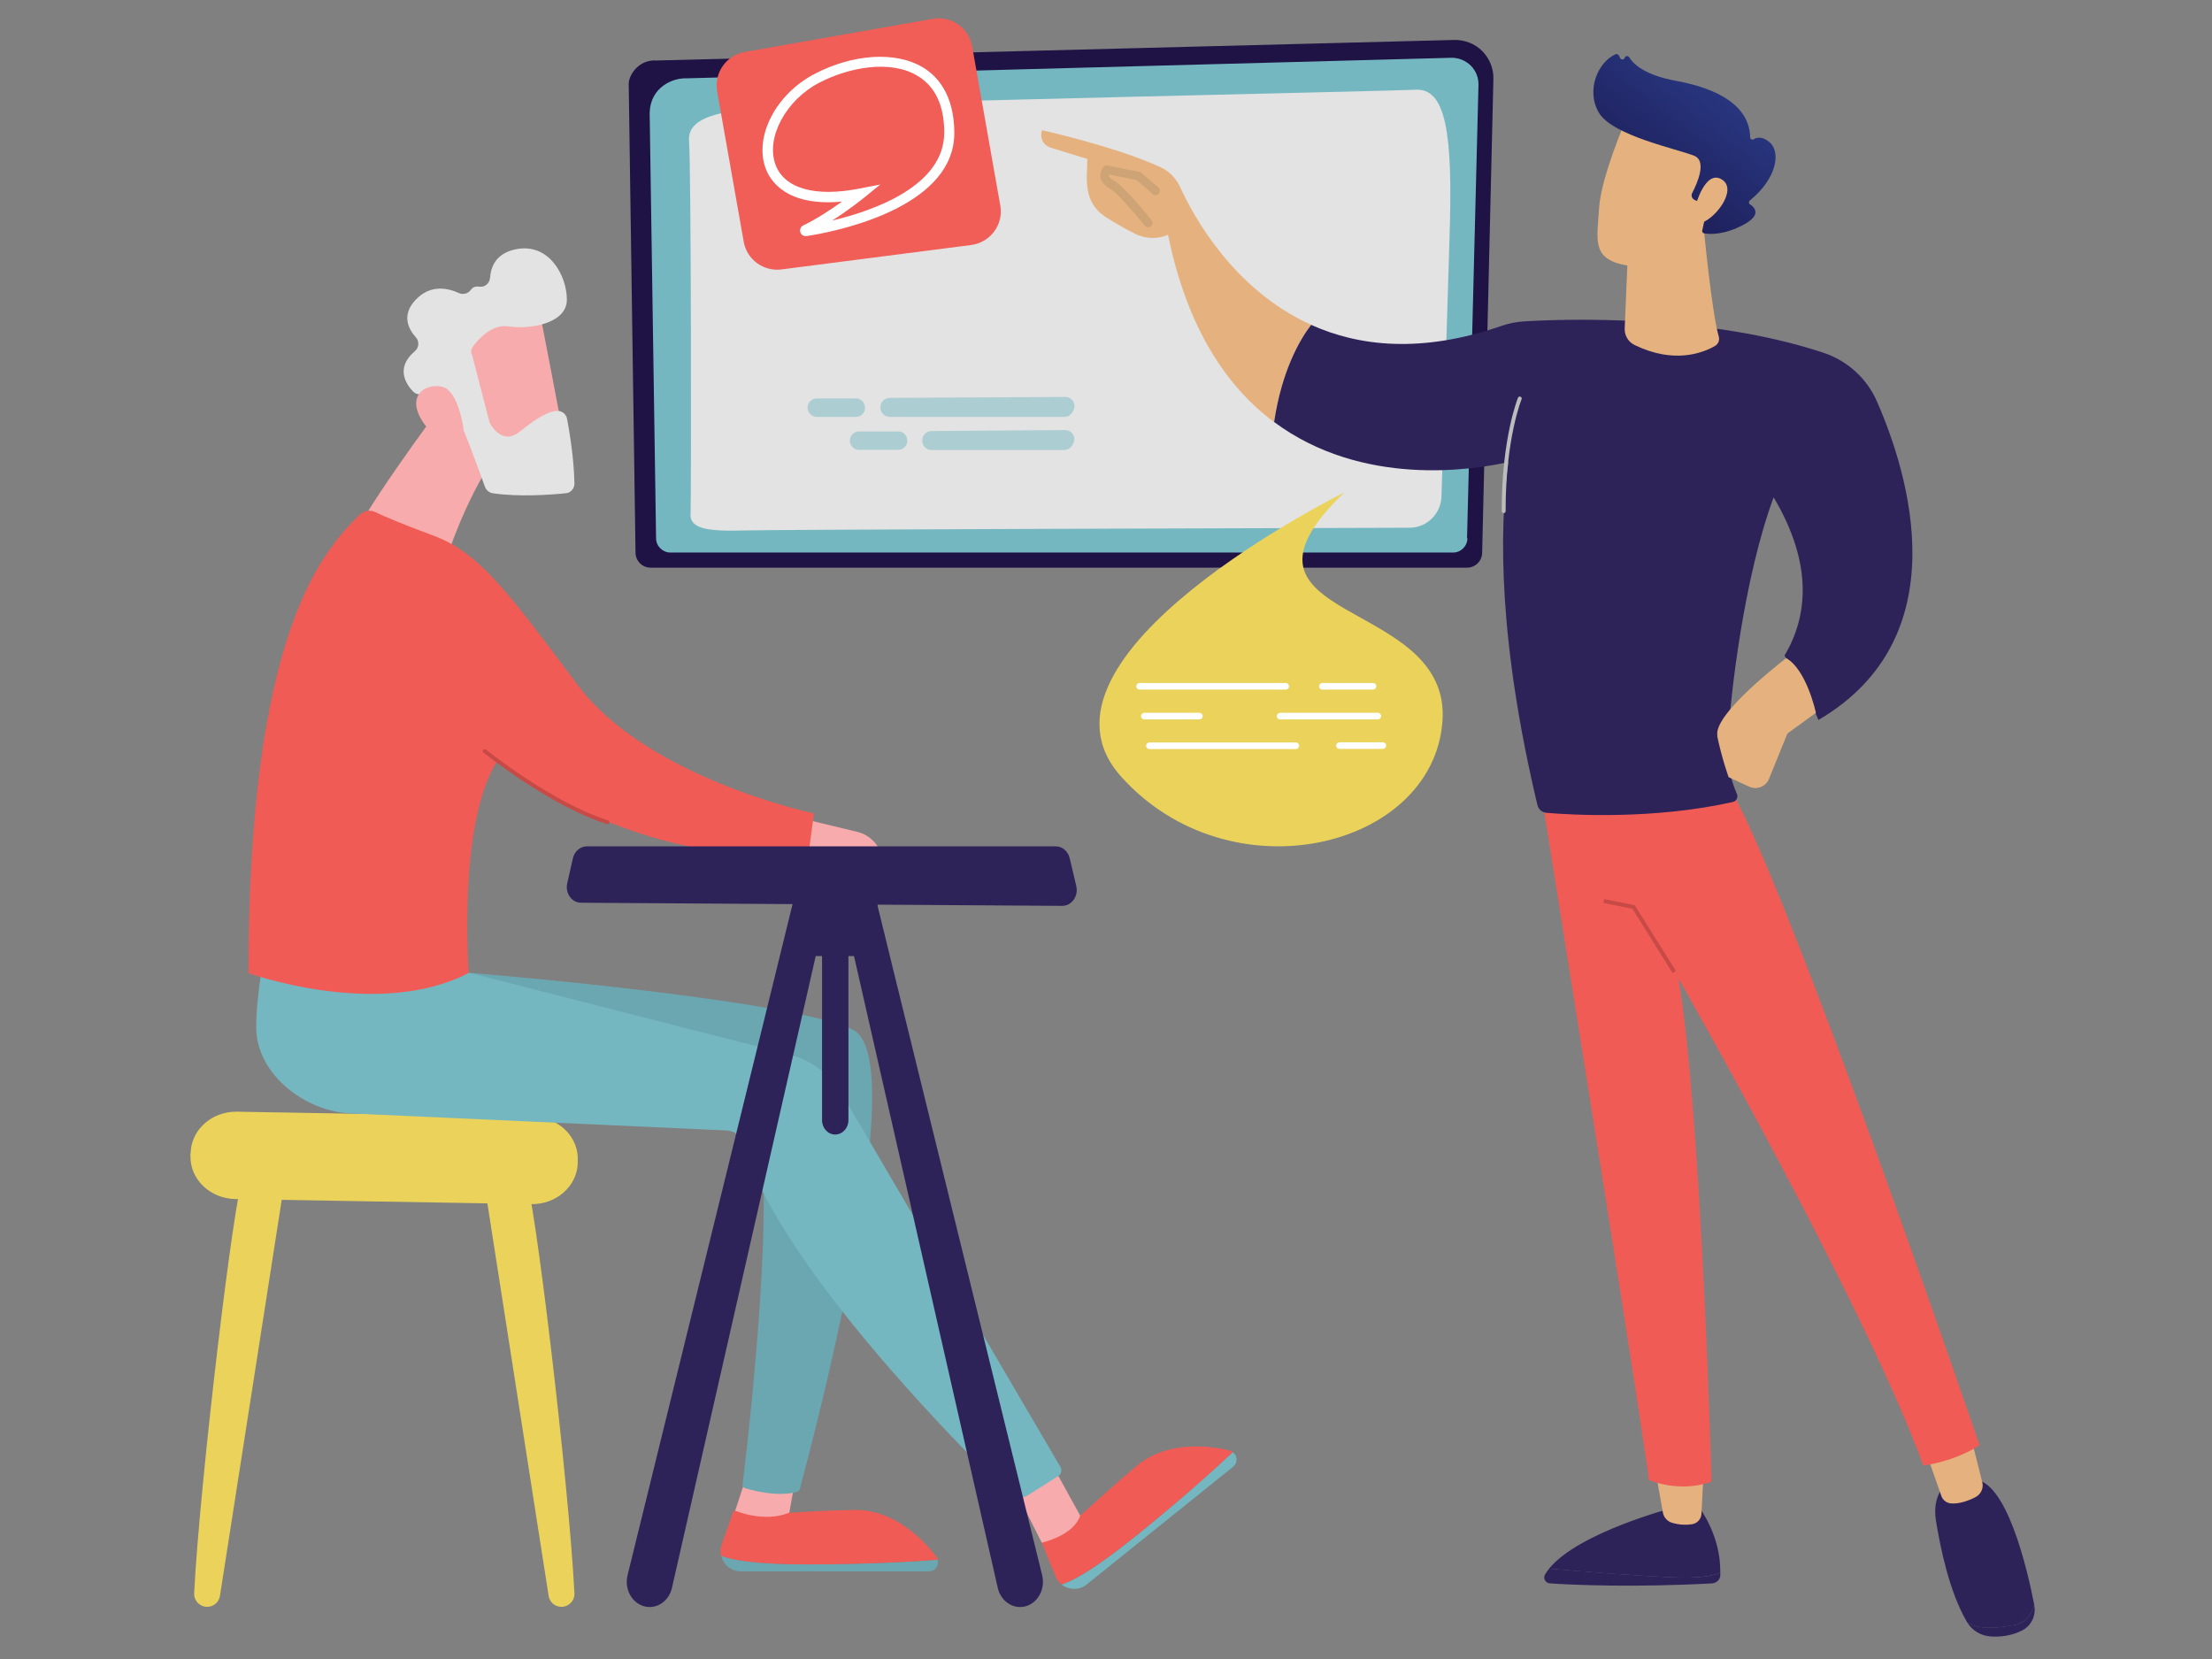 <?xml version="1.0" encoding="UTF-8"?>
<svg xmlns="http://www.w3.org/2000/svg" xmlns:xlink="http://www.w3.org/1999/xlink" width="800" zoomAndPan="magnify" viewBox="0 0 600 450" height="600" preserveAspectRatio="xMidYMid meet" version="1.0">
  <rect x="0" y="0" width="600" height="450" fill="#808080" stroke="none"/>
  <defs>
    <filter x="0%" y="0%" width="100%" height="100%" id="c9fd6ca2e3">
      <feColorMatrix values="0 0 0 0 1 0 0 0 0 1 0 0 0 0 1 0 0 0 1 0" color-interpolation-filters="sRGB"></feColorMatrix>
    </filter>
    <mask id="89876504ee">
      <g filter="url(#c9fd6ca2e3)">
        <rect x="-60" width="720" fill="#000000" y="-45" height="540" fill-opacity="0.5"></rect>
      </g>
    </mask>
    <clipPath id="517bc81f34">
      <path d="M 20 0.039 L 74 0.039 L 74 6.52 L 20 6.52 Z M 20 0.039 " clip-rule="nonzero"></path>
    </clipPath>
    <clipPath id="0387a9e4dd">
      <path d="M 1 1 L 17 1 L 17 6.52 L 1 6.52 Z M 1 1 " clip-rule="nonzero"></path>
    </clipPath>
    <clipPath id="8cd56a133e">
      <rect x="0" width="75" y="0" height="7"></rect>
    </clipPath>
    <mask id="292a610391">
      <g filter="url(#c9fd6ca2e3)">
        <rect x="-60" width="720" fill="#000000" y="-45" height="540" fill-opacity="0.5"></rect>
      </g>
    </mask>
    <clipPath id="032066cb36">
      <path d="M 20 0.641 L 61.602 0.641 L 61.602 6.641 L 20 6.641 Z M 20 0.641 " clip-rule="nonzero"></path>
    </clipPath>
    <clipPath id="9b6cf39fd3">
      <path d="M 0.16 1 L 17 1 L 17 6.641 L 0.16 6.641 Z M 0.16 1 " clip-rule="nonzero"></path>
    </clipPath>
    <clipPath id="53fe832732">
      <rect x="0" width="62" y="0" height="7"></rect>
    </clipPath>
    <clipPath id="63a4362c93">
      <path d="M 432 14 L 482 14 L 482 64 L 432 64 Z M 432 14 " clip-rule="nonzero"></path>
    </clipPath>
    <clipPath id="f6cde923a9">
      <path d="M 460.156 54.469 L 459.629 54.203 C 458.945 53.891 458.629 53.047 459 52.363 C 460.367 49.738 463.047 43.691 459.578 42.273 C 455.16 40.434 437.539 36.859 433.75 30.656 C 430.121 24.66 433.328 16.934 438.168 14.727 C 438.484 14.57 438.852 14.727 439.062 14.988 L 439.484 15.777 C 439.746 16.305 440.535 16.25 440.695 15.672 C 440.852 15.148 441.586 15.043 441.902 15.516 C 443.059 17.406 446.215 20.402 454.633 21.93 C 466.625 24.137 474.516 28.973 474.727 37.227 C 474.727 37.75 475.305 38.066 475.727 37.75 C 476.621 37.227 478.039 36.961 479.934 38.539 C 483.195 41.273 481.879 48.477 474.672 54.363 C 474.305 54.625 474.305 55.203 474.672 55.414 C 475.988 56.254 477.934 58.305 472.883 60.984 C 467.676 63.773 463.785 63.562 462.258 63.301 C 461.891 63.246 461.629 62.879 461.734 62.512 L 463.312 55.258 C 463.418 54.836 463.102 54.469 462.68 54.469 Z M 460.156 54.469 " clip-rule="nonzero"></path>
    </clipPath>
    <linearGradient x1="-1879.083" gradientTransform="matrix(-0.526, 0, 0, 0.526, -511.209, 789.946)" y1="-1483.872" x2="-1795.747" gradientUnits="userSpaceOnUse" y2="-1376.624" id="c3928b4978">
      <stop stop-opacity="1" stop-color="rgb(16.08%, 21.959%, 50.98%)" offset="0"></stop>
      <stop stop-opacity="1" stop-color="rgb(16.08%, 21.959%, 50.98%)" offset="0.125"></stop>
      <stop stop-opacity="1" stop-color="rgb(16.08%, 21.959%, 50.98%)" offset="0.188"></stop>
      <stop stop-opacity="1" stop-color="rgb(16.072%, 21.942%, 50.952%)" offset="0.219"></stop>
      <stop stop-opacity="1" stop-color="rgb(16.031%, 21.854%, 50.81%)" offset="0.227"></stop>
      <stop stop-opacity="1" stop-color="rgb(15.965%, 21.709%, 50.578%)" offset="0.234"></stop>
      <stop stop-opacity="1" stop-color="rgb(15.901%, 21.564%, 50.346%)" offset="0.242"></stop>
      <stop stop-opacity="1" stop-color="rgb(15.836%, 21.417%, 50.114%)" offset="0.25"></stop>
      <stop stop-opacity="1" stop-color="rgb(15.77%, 21.272%, 49.883%)" offset="0.258"></stop>
      <stop stop-opacity="1" stop-color="rgb(15.704%, 21.127%, 49.651%)" offset="0.266"></stop>
      <stop stop-opacity="1" stop-color="rgb(15.64%, 20.982%, 49.419%)" offset="0.273"></stop>
      <stop stop-opacity="1" stop-color="rgb(15.575%, 20.837%, 49.185%)" offset="0.281"></stop>
      <stop stop-opacity="1" stop-color="rgb(15.509%, 20.692%, 48.953%)" offset="0.289"></stop>
      <stop stop-opacity="1" stop-color="rgb(15.443%, 20.547%, 48.721%)" offset="0.297"></stop>
      <stop stop-opacity="1" stop-color="rgb(15.378%, 20.403%, 48.489%)" offset="0.305"></stop>
      <stop stop-opacity="1" stop-color="rgb(15.314%, 20.258%, 48.257%)" offset="0.312"></stop>
      <stop stop-opacity="1" stop-color="rgb(15.248%, 20.113%, 48.026%)" offset="0.32"></stop>
      <stop stop-opacity="1" stop-color="rgb(15.182%, 19.968%, 47.794%)" offset="0.328"></stop>
      <stop stop-opacity="1" stop-color="rgb(15.117%, 19.821%, 47.562%)" offset="0.336"></stop>
      <stop stop-opacity="1" stop-color="rgb(15.051%, 19.676%, 47.328%)" offset="0.344"></stop>
      <stop stop-opacity="1" stop-color="rgb(14.987%, 19.531%, 47.096%)" offset="0.352"></stop>
      <stop stop-opacity="1" stop-color="rgb(14.922%, 19.386%, 46.864%)" offset="0.359"></stop>
      <stop stop-opacity="1" stop-color="rgb(14.856%, 19.241%, 46.632%)" offset="0.367"></stop>
      <stop stop-opacity="1" stop-color="rgb(14.79%, 19.096%, 46.4%)" offset="0.375"></stop>
      <stop stop-opacity="1" stop-color="rgb(14.725%, 18.951%, 46.169%)" offset="0.383"></stop>
      <stop stop-opacity="1" stop-color="rgb(14.661%, 18.806%, 45.937%)" offset="0.391"></stop>
      <stop stop-opacity="1" stop-color="rgb(14.595%, 18.661%, 45.705%)" offset="0.398"></stop>
      <stop stop-opacity="1" stop-color="rgb(14.529%, 18.517%, 45.471%)" offset="0.406"></stop>
      <stop stop-opacity="1" stop-color="rgb(14.464%, 18.372%, 45.239%)" offset="0.414"></stop>
      <stop stop-opacity="1" stop-color="rgb(14.4%, 18.225%, 45.007%)" offset="0.422"></stop>
      <stop stop-opacity="1" stop-color="rgb(14.334%, 18.08%, 44.775%)" offset="0.43"></stop>
      <stop stop-opacity="1" stop-color="rgb(14.268%, 17.935%, 44.543%)" offset="0.438"></stop>
      <stop stop-opacity="1" stop-color="rgb(14.203%, 17.79%, 44.312%)" offset="0.445"></stop>
      <stop stop-opacity="1" stop-color="rgb(14.137%, 17.645%, 44.08%)" offset="0.453"></stop>
      <stop stop-opacity="1" stop-color="rgb(14.073%, 17.5%, 43.848%)" offset="0.456"></stop>
      <stop stop-opacity="1" stop-color="rgb(14.041%, 17.429%, 43.732%)" offset="0.461"></stop>
      <stop stop-opacity="1" stop-color="rgb(14.008%, 17.355%, 43.614%)" offset="0.469"></stop>
      <stop stop-opacity="1" stop-color="rgb(13.942%, 17.21%, 43.382%)" offset="0.477"></stop>
      <stop stop-opacity="1" stop-color="rgb(13.876%, 17.065%, 43.15%)" offset="0.484"></stop>
      <stop stop-opacity="1" stop-color="rgb(13.811%, 16.92%, 42.918%)" offset="0.492"></stop>
      <stop stop-opacity="1" stop-color="rgb(13.747%, 16.774%, 42.686%)" offset="0.5"></stop>
      <stop stop-opacity="1" stop-color="rgb(13.681%, 16.629%, 42.455%)" offset="0.508"></stop>
      <stop stop-opacity="1" stop-color="rgb(13.615%, 16.484%, 42.223%)" offset="0.516"></stop>
      <stop stop-opacity="1" stop-color="rgb(13.55%, 16.339%, 41.991%)" offset="0.523"></stop>
      <stop stop-opacity="1" stop-color="rgb(13.484%, 16.194%, 41.757%)" offset="0.531"></stop>
      <stop stop-opacity="1" stop-color="rgb(13.42%, 16.049%, 41.525%)" offset="0.539"></stop>
      <stop stop-opacity="1" stop-color="rgb(13.354%, 15.904%, 41.293%)" offset="0.544"></stop>
      <stop stop-opacity="1" stop-color="rgb(13.322%, 15.833%, 41.177%)" offset="0.547"></stop>
      <stop stop-opacity="1" stop-color="rgb(13.289%, 15.759%, 41.061%)" offset="0.555"></stop>
      <stop stop-opacity="1" stop-color="rgb(13.223%, 15.614%, 40.829%)" offset="0.562"></stop>
      <stop stop-opacity="1" stop-color="rgb(13.159%, 15.469%, 40.598%)" offset="0.57"></stop>
      <stop stop-opacity="1" stop-color="rgb(13.094%, 15.324%, 40.366%)" offset="0.578"></stop>
      <stop stop-opacity="1" stop-color="rgb(13.028%, 15.178%, 40.134%)" offset="0.586"></stop>
      <stop stop-opacity="1" stop-color="rgb(12.962%, 15.033%, 39.9%)" offset="0.594"></stop>
      <stop stop-opacity="1" stop-color="rgb(12.897%, 14.888%, 39.668%)" offset="0.602"></stop>
      <stop stop-opacity="1" stop-color="rgb(12.833%, 14.743%, 39.436%)" offset="0.609"></stop>
      <stop stop-opacity="1" stop-color="rgb(12.767%, 14.598%, 39.204%)" offset="0.617"></stop>
      <stop stop-opacity="1" stop-color="rgb(12.701%, 14.453%, 38.972%)" offset="0.625"></stop>
      <stop stop-opacity="1" stop-color="rgb(12.636%, 14.308%, 38.741%)" offset="0.633"></stop>
      <stop stop-opacity="1" stop-color="rgb(12.57%, 14.163%, 38.509%)" offset="0.641"></stop>
      <stop stop-opacity="1" stop-color="rgb(12.506%, 14.018%, 38.277%)" offset="0.648"></stop>
      <stop stop-opacity="1" stop-color="rgb(12.44%, 13.873%, 38.043%)" offset="0.656"></stop>
      <stop stop-opacity="1" stop-color="rgb(12.375%, 13.727%, 37.811%)" offset="0.664"></stop>
      <stop stop-opacity="1" stop-color="rgb(12.309%, 13.582%, 37.579%)" offset="0.672"></stop>
      <stop stop-opacity="1" stop-color="rgb(12.244%, 13.437%, 37.347%)" offset="0.68"></stop>
      <stop stop-opacity="1" stop-color="rgb(12.18%, 13.292%, 37.115%)" offset="0.688"></stop>
      <stop stop-opacity="1" stop-color="rgb(12.114%, 13.147%, 36.884%)" offset="0.695"></stop>
      <stop stop-opacity="1" stop-color="rgb(12.048%, 13.002%, 36.652%)" offset="0.703"></stop>
      <stop stop-opacity="1" stop-color="rgb(11.983%, 12.857%, 36.418%)" offset="0.711"></stop>
      <stop stop-opacity="1" stop-color="rgb(11.919%, 12.712%, 36.186%)" offset="0.719"></stop>
      <stop stop-opacity="1" stop-color="rgb(11.853%, 12.567%, 35.954%)" offset="0.727"></stop>
      <stop stop-opacity="1" stop-color="rgb(11.787%, 12.422%, 35.722%)" offset="0.734"></stop>
      <stop stop-opacity="1" stop-color="rgb(11.722%, 12.277%, 35.49%)" offset="0.742"></stop>
      <stop stop-opacity="1" stop-color="rgb(11.656%, 12.131%, 35.258%)" offset="0.75"></stop>
      <stop stop-opacity="1" stop-color="rgb(11.592%, 11.986%, 35.027%)" offset="0.758"></stop>
      <stop stop-opacity="1" stop-color="rgb(11.526%, 11.841%, 34.795%)" offset="0.766"></stop>
      <stop stop-opacity="1" stop-color="rgb(11.461%, 11.696%, 34.561%)" offset="0.773"></stop>
      <stop stop-opacity="1" stop-color="rgb(11.395%, 11.551%, 34.329%)" offset="0.781"></stop>
      <stop stop-opacity="1" stop-color="rgb(11.33%, 11.406%, 34.097%)" offset="0.789"></stop>
      <stop stop-opacity="1" stop-color="rgb(11.266%, 11.261%, 33.865%)" offset="0.797"></stop>
      <stop stop-opacity="1" stop-color="rgb(11.2%, 11.116%, 33.633%)" offset="0.805"></stop>
      <stop stop-opacity="1" stop-color="rgb(11.134%, 10.971%, 33.401%)" offset="0.812"></stop>
      <stop stop-opacity="1" stop-color="rgb(11.069%, 10.826%, 33.17%)" offset="0.82"></stop>
      <stop stop-opacity="1" stop-color="rgb(11.003%, 10.681%, 32.938%)" offset="0.828"></stop>
      <stop stop-opacity="1" stop-color="rgb(10.939%, 10.535%, 32.704%)" offset="0.836"></stop>
      <stop stop-opacity="1" stop-color="rgb(10.873%, 10.39%, 32.472%)" offset="0.844"></stop>
      <stop stop-opacity="1" stop-color="rgb(10.808%, 10.245%, 32.24%)" offset="0.852"></stop>
      <stop stop-opacity="1" stop-color="rgb(10.742%, 10.1%, 32.008%)" offset="0.859"></stop>
      <stop stop-opacity="1" stop-color="rgb(10.678%, 9.955%, 31.776%)" offset="0.867"></stop>
      <stop stop-opacity="1" stop-color="rgb(10.612%, 9.81%, 31.544%)" offset="0.875"></stop>
      <stop stop-opacity="1" stop-color="rgb(10.547%, 9.665%, 31.313%)" offset="0.883"></stop>
      <stop stop-opacity="1" stop-color="rgb(10.481%, 9.52%, 31.081%)" offset="0.891"></stop>
      <stop stop-opacity="1" stop-color="rgb(10.416%, 9.375%, 30.847%)" offset="0.898"></stop>
      <stop stop-opacity="1" stop-color="rgb(10.352%, 9.23%, 30.615%)" offset="0.906"></stop>
      <stop stop-opacity="1" stop-color="rgb(10.286%, 9.084%, 30.383%)" offset="0.914"></stop>
      <stop stop-opacity="1" stop-color="rgb(10.22%, 8.939%, 30.151%)" offset="0.922"></stop>
      <stop stop-opacity="1" stop-color="rgb(10.155%, 8.794%, 29.919%)" offset="0.93"></stop>
      <stop stop-opacity="1" stop-color="rgb(10.089%, 8.649%, 29.688%)" offset="0.938"></stop>
      <stop stop-opacity="1" stop-color="rgb(10.025%, 8.504%, 29.456%)" offset="0.945"></stop>
      <stop stop-opacity="1" stop-color="rgb(9.959%, 8.359%, 29.224%)" offset="0.953"></stop>
      <stop stop-opacity="1" stop-color="rgb(9.894%, 8.214%, 28.99%)" offset="0.961"></stop>
      <stop stop-opacity="1" stop-color="rgb(9.828%, 8.069%, 28.758%)" offset="0.969"></stop>
      <stop stop-opacity="1" stop-color="rgb(9.763%, 7.924%, 28.526%)" offset="0.977"></stop>
      <stop stop-opacity="1" stop-color="rgb(9.698%, 7.779%, 28.294%)" offset="0.984"></stop>
      <stop stop-opacity="1" stop-color="rgb(9.633%, 7.634%, 28.062%)" offset="0.992"></stop>
      <stop stop-opacity="1" stop-color="rgb(9.567%, 7.487%, 27.831%)" offset="1"></stop>
    </linearGradient>
  </defs>
  <path fill="#2e2359" d="M 420.18 425.492 C 428.387 426.176 442.586 427.332 453.789 427.859 C 460.523 428.172 464.418 427.488 466.625 426.598 C 466.625 426.859 466.625 427.07 466.625 427.281 C 466.625 428.438 465.625 429.383 464.418 429.488 C 443.27 430.645 426.438 429.91 420.441 429.488 C 419.18 429.434 418.445 428.07 419.129 427.016 C 419.441 426.492 419.812 425.965 420.23 425.441 Z M 420.18 425.492 " fill-opacity="1" fill-rule="nonzero"></path>
  <path fill="#2e2359" d="M 453.789 427.859 C 442.586 427.387 428.387 426.23 420.18 425.492 C 428.227 415.609 453.789 408.984 453.789 408.984 L 460.996 408.984 C 465.941 416.137 466.68 422.918 466.625 426.598 C 464.418 427.488 460.523 428.172 453.789 427.859 Z M 453.789 427.859 " fill-opacity="1" fill-rule="nonzero"></path>
  <path fill="#e5b27f" d="M 462.207 397.211 L 461.523 410.562 C 461.469 412.035 460.367 413.246 458.895 413.453 C 457.473 413.664 455.527 413.664 453.477 413.035 C 452.215 412.613 451.266 411.562 451.055 410.246 L 448.742 397.262 L 462.207 397.262 Z M 462.207 397.211 " fill-opacity="1" fill-rule="nonzero"></path>
  <path fill="#2e2359" d="M 545.945 440.895 C 549.523 440.266 551.102 437.848 551.785 435.324 C 551.785 435.324 551.785 435.324 551.785 435.375 C 552.312 438.055 551.102 440.844 548.68 442.156 C 545.734 443.734 542.578 444.051 540.055 443.891 C 537.371 443.734 534.953 442.312 533.586 440.055 C 536.27 441.734 540.004 441.945 545.945 440.844 Z M 545.945 440.895 " fill-opacity="1" fill-rule="nonzero"></path>
  <path fill="#2e2359" d="M 529.219 401.312 L 535.164 401.312 C 544.211 401.047 549.945 425.754 551.785 435.324 C 551.102 437.848 549.523 440.266 545.945 440.895 C 540.055 441.945 536.27 441.789 533.586 440.055 C 528.691 431.75 526.273 419.551 525.117 412.457 C 523.801 404.359 529.219 401.363 529.219 401.363 Z M 529.219 401.312 " fill-opacity="1" fill-rule="nonzero"></path>
  <path fill="#e5b27f" d="M 534.375 388.906 L 537.688 402.047 C 538.109 403.676 537.32 405.305 535.848 406.094 C 534.008 407.043 531.375 408.039 529.008 407.777 C 527.906 407.621 526.957 406.832 526.59 405.781 L 521.75 391.953 L 534.426 388.906 Z M 534.375 388.906 " fill-opacity="1" fill-rule="nonzero"></path>
  <path fill="#f15b55" d="M 418.18 215.957 C 418.18 215.957 447.688 400.418 447.215 401.418 C 447.215 401.418 455.367 405.098 464.258 401.891 C 464.258 401.891 461.574 303.273 455.316 265.477 C 455.316 265.477 505.707 353.633 521.699 397.527 C 521.699 397.527 530.062 396.527 536.953 392.008 C 536.953 392.008 482.668 233.355 468.203 212.223 L 418.129 215.957 Z M 418.18 215.957 " fill-opacity="1" fill-rule="nonzero"></path>
  <path fill="#c74a46" d="M 453.688 263.953 L 442.797 246.5 L 434.906 244.922 L 435.117 243.871 L 443.43 245.551 L 454.578 263.371 Z M 453.688 263.953 " fill-opacity="1" fill-rule="nonzero"></path>
  <path fill="#ebd35b" d="M 66.023 319.043 C 63.656 322.566 54.137 402.625 52.664 432.168 C 52.559 434.168 54.188 435.848 56.188 435.848 C 57.922 435.848 59.395 434.586 59.66 432.906 L 77.016 321.617 L 66.023 319.094 Z M 66.023 319.043 " fill-opacity="1" fill-rule="nonzero"></path>
  <path fill="#ebd35b" d="M 142.453 319.043 C 144.82 322.566 154.34 402.625 155.812 432.168 C 155.918 434.168 154.285 435.848 152.289 435.848 C 150.551 435.848 149.078 434.586 148.816 432.906 L 131.457 321.617 L 142.453 319.094 Z M 142.453 319.043 " fill-opacity="1" fill-rule="nonzero"></path>
  <path fill="#ebd35b" d="M 51.664 312.785 L 51.664 313.68 C 51.609 319.988 57.027 325.086 63.812 325.246 L 144.133 326.613 C 150.816 326.719 156.391 321.883 156.707 315.73 L 156.707 314.941 C 157.074 308.477 151.605 303.062 144.66 302.957 L 64.289 301.539 C 57.398 301.434 51.77 306.531 51.715 312.891 Z M 51.664 312.785 " fill-opacity="1" fill-rule="nonzero"></path>
  <path fill="#6ba7b1" d="M 219.301 424.336 C 204.887 424.336 198.469 423.129 195.629 421.969 C 196.156 424.336 198.312 426.23 200.941 426.23 L 251.965 426.23 C 253.699 426.23 254.754 424.598 254.332 423.074 C 248.492 423.547 236.184 424.336 219.246 424.336 Z M 219.301 424.336 " fill-opacity="1" fill-rule="nonzero"></path>
  <path fill="#f15b55" d="M 254.383 423.074 C 254.277 422.758 254.176 422.496 253.965 422.18 C 250.07 417.238 242.285 409.406 231.66 409.566 C 216.406 409.773 211.41 411.301 199.84 409.668 C 199.418 409.617 198.945 409.879 198.785 410.301 L 195.684 419.133 C 195.418 420.078 195.367 421.078 195.578 421.969 C 198.418 423.129 204.836 424.336 219.246 424.336 C 233.66 424.336 248.547 423.547 254.332 423.074 Z M 254.383 423.074 " fill-opacity="1" fill-rule="nonzero"></path>
  <path fill="#f8abac" d="M 202.785 399.523 L 199.418 409.773 C 199.418 409.773 207.254 413.141 214.094 410.301 L 215.672 401.625 Z M 202.785 399.523 " fill-opacity="1" fill-rule="nonzero"></path>
  <path fill="#6ba7b1" d="M 126.828 264.266 C 127.039 264.004 127.355 263.898 127.672 263.898 C 134.773 264.477 214.355 271.258 231.242 279.25 C 248.281 287.293 219.141 395.738 216.934 403.941 C 216.828 404.254 216.617 404.52 216.301 404.625 C 214.828 405.098 210.254 406.043 202.102 403.676 C 201.625 403.52 201.312 403.098 201.418 402.625 C 202.52 393.848 211.672 317.625 204.363 299.066 C 204.258 298.75 203.941 298.539 203.625 298.488 L 112.418 283.559 C 111.629 283.453 111.312 282.508 111.84 281.93 L 126.988 264.32 Z M 126.828 264.266 " fill-opacity="1" fill-rule="nonzero"></path>
  <path fill="#75b7c1" d="M 307.879 416.82 C 296.621 425.859 290.891 428.91 287.941 429.805 C 289.836 431.273 292.676 431.434 294.727 429.805 L 334.492 397.844 C 335.809 396.789 335.652 394.793 334.391 393.898 C 330.129 397.895 321.027 406.254 307.824 416.871 Z M 307.879 416.82 " fill-opacity="1" fill-rule="nonzero"></path>
  <path fill="#f15b55" d="M 334.441 393.848 C 334.18 393.688 333.914 393.531 333.547 393.426 C 327.445 392.008 316.453 390.852 308.301 397.633 C 296.305 407.566 293.152 412.246 282.578 418.395 L 286.262 427.488 C 286.629 428.438 287.207 429.172 287.941 429.75 C 290.887 428.855 296.621 425.809 307.879 416.766 C 321.082 406.148 330.234 397.844 334.441 393.793 Z M 334.441 393.848 " fill-opacity="1" fill-rule="nonzero"></path>
  <path fill="#f8abac" d="M 274.004 402.047 C 274.793 402.785 282.578 418.449 282.578 418.449 C 282.578 418.449 291.258 416.555 292.992 411.09 L 285.207 396.949 Z M 274.004 402.047 " fill-opacity="1" fill-rule="nonzero"></path>
  <path fill="#75b7c1" d="M 72.281 255.488 C 72.281 255.488 69.391 269.891 69.496 278.879 C 69.652 291.34 82.594 301.434 95.059 302.012 L 197.156 306.637 C 199.312 306.742 201.152 308.215 201.68 310.316 C 204.098 319.621 215.828 348.059 273.109 404.938 C 274.637 406.465 277.004 406.727 278.844 405.57 L 286.996 400.418 C 287.836 399.891 288.152 398.734 287.629 397.895 L 228.191 296.438 C 225.086 291.285 220.035 287.555 214.199 286.082 L 127.145 263.848 Z M 72.281 255.488 " fill-opacity="1" fill-rule="nonzero"></path>
  <path fill="#f8abac" d="M 122.938 105.773 C 122.938 105.773 102.738 132.426 95.953 145.305 L 122.148 148.512 C 122.148 148.512 128.25 130.48 136.98 120.441 Z M 122.938 105.773 " fill-opacity="1" fill-rule="nonzero"></path>
  <path fill="#f8abac" d="M 146.133 83.59 C 146.395 84.062 153.285 120.652 153.285 120.652 L 132.301 124.121 L 120.621 90.426 C 120.621 90.426 141.348 75.441 146.133 83.59 Z M 146.133 83.59 " fill-opacity="1" fill-rule="nonzero"></path>
  <path fill="#e2e3e2" d="M 127.988 96.051 L 132.719 114.289 C 132.773 114.5 132.879 114.762 132.984 114.973 C 133.719 116.234 136.613 120.441 140.77 117.234 C 144.504 114.289 147.973 111.715 150.973 111.453 C 152.34 111.348 153.551 112.238 153.812 113.605 C 154.445 116.918 155.707 124.438 155.812 131.164 C 155.812 132.531 154.812 133.688 153.445 133.793 C 149.344 134.215 140.77 134.844 133.668 133.793 C 132.719 133.637 131.93 133.004 131.562 132.109 C 129.984 127.695 125.039 114.184 123.094 110.664 C 121.254 107.352 116.152 106.984 113.941 106.984 C 113.207 106.984 112.574 106.719 112.047 106.195 C 110.312 104.406 107.051 99.887 112.523 95.262 C 113.68 94.312 113.785 92.578 112.785 91.477 C 110.785 89.27 108.789 85.43 112.785 81.277 C 116.836 77.02 121.621 78.176 124.461 79.488 C 125.621 80.016 126.988 79.648 127.723 78.598 C 128.145 78.02 128.828 77.598 129.934 77.754 C 131.457 78.02 132.824 76.863 132.93 75.336 C 133.141 72.445 134.457 68.82 139.664 67.664 C 148.867 65.613 153.762 74.758 153.762 81.277 C 153.762 87.797 143.66 89.426 137.875 88.531 C 133.457 87.848 129.828 91.949 128.301 93.945 C 127.828 94.578 127.672 95.418 127.883 96.152 Z M 127.988 96.051 " fill-opacity="1" fill-rule="nonzero"></path>
  <path fill="#f8abac" d="M 125.727 116.395 C 125.727 116.395 124.41 105.828 119.832 104.879 C 115.203 103.934 110.312 107.402 114.469 114.078 C 119.57 122.387 125.777 116.395 125.777 116.395 Z M 125.727 116.395 " fill-opacity="1" fill-rule="nonzero"></path>
  <path fill="#1f1245" d="M 402.031 149.879 C 402.031 152.141 400.191 153.98 397.93 153.98 L 176.484 153.98 C 174.223 153.98 172.383 152.141 172.383 149.879 L 170.539 22.719 C 170.539 20.457 173.168 16.094 178.062 16.41 L 394.457 10.836 C 397.297 10.785 400.035 11.836 402.031 13.832 C 404.031 15.832 405.137 18.562 405.082 21.352 Z M 402.031 149.879 " fill-opacity="1" fill-rule="nonzero"></path>
  <path fill="#75b7c1" d="M 398.035 145.988 C 398.035 148.09 396.301 149.879 394.141 149.879 L 181.848 149.879 C 179.746 149.879 177.957 148.145 177.957 145.988 L 176.219 30.551 C 176.43 23.609 182.531 21.086 186.215 21.246 L 393.617 15.672 C 395.617 15.621 397.508 16.41 398.93 17.777 C 400.348 19.195 401.086 21.086 401.031 23.086 L 397.93 145.988 Z M 398.035 145.988 " fill-opacity="1" fill-rule="nonzero"></path>
  <path fill="#e2e3e2" d="M 187.32 139.574 C 187.531 130.062 187.477 45.531 186.898 38.223 C 186.371 30.918 197.734 29.551 215.199 28.711 C 232.66 27.867 379.992 24.609 383.781 24.348 C 392.301 23.664 394.09 36.383 393.195 64.035 C 392.566 84.801 391.512 119.02 390.988 134.738 C 390.828 139.418 386.988 143.148 382.309 143.148 C 346.855 143.254 210.988 143.625 201.941 143.887 C 191.527 144.203 187.215 143.309 187.266 139.469 Z M 187.32 139.574 " fill-opacity="1" fill-rule="nonzero"></path>
  <g mask="url(#89876504ee)">
    <g transform="matrix(1, 0, 0, 1, 218, 107)">
      <g clip-path="url(#8cd56a133e)">
        <g clip-path="url(#517bc81f34)">
          <path fill="#75b7c1" d="M 23.34 0.93 L 70.941 0.668 C 72.891 0.668 74.098 2.77 73.098 4.453 L 72.836 4.871 C 72.363 5.609 71.574 6.082 70.68 6.082 L 23.34 6.082 C 21.973 6.082 20.816 4.977 20.816 3.559 L 20.816 3.453 C 20.816 2.086 21.918 0.98 23.285 0.93 Z M 23.34 0.93 " fill-opacity="1" fill-rule="nonzero"></path>
        </g>
        <g clip-path="url(#0387a9e4dd)">
          <path fill="#75b7c1" d="M 16.66 3.504 C 16.66 4.977 15.555 6.082 14.133 6.082 L 3.562 6.082 C 2.406 6.082 1.457 5.293 1.141 4.242 C 0.723 2.664 1.93 1.086 3.508 1.086 L 14.082 1.086 C 15.449 0.98 16.605 2.137 16.605 3.504 Z M 16.66 3.504 " fill-opacity="1" fill-rule="nonzero"></path>
        </g>
      </g>
    </g>
  </g>
  <g mask="url(#292a610391)">
    <g transform="matrix(1, 0, 0, 1, 230, 116)">
      <g clip-path="url(#53fe832732)">
        <g clip-path="url(#032066cb36)">
          <path fill="#75b7c1" d="M 22.754 0.918 L 58.891 0.656 C 60.836 0.656 62.047 2.758 61.047 4.441 L 60.785 4.859 C 60.309 5.598 59.52 6.07 58.625 6.07 L 22.699 6.07 C 21.332 6.07 20.176 4.965 20.176 3.547 L 20.176 3.441 C 20.176 2.074 21.281 0.973 22.648 0.918 Z M 22.754 0.918 " fill-opacity="1" fill-rule="nonzero"></path>
        </g>
        <g clip-path="url(#9b6cf39fd3)">
          <path fill="#75b7c1" d="M 16.125 3.441 C 16.125 4.914 15.023 6.02 13.602 6.02 L 3.027 6.02 C 1.871 6.02 0.926 5.23 0.609 4.18 C 0.188 2.602 1.398 1.023 2.977 1.023 L 13.547 1.023 C 14.918 0.918 16.074 2.074 16.074 3.441 Z M 16.125 3.441 " fill-opacity="1" fill-rule="nonzero"></path>
        </g>
      </g>
    </g>
  </g>
  <path fill="#e5b27f" d="M 282.684 35.332 C 282.684 35.332 302.617 39.75 314.715 45.32 C 317.137 46.426 319.031 48.371 320.133 50.789 C 323.766 58.727 334.598 78.598 355.641 88.113 C 352.59 92.105 347.75 100.465 345.594 114.5 C 332.969 105.09 322.082 89.426 316.82 63.668 C 316.82 63.668 312.824 65.824 307.879 63.406 C 305.25 62.145 302.199 60.305 299.938 58.883 C 297.676 57.465 295.992 55.258 295.309 52.68 C 294.414 49.262 294.938 46.32 294.938 43.113 L 284.684 39.961 C 284.684 39.961 281.633 38.801 282.629 35.332 Z M 282.684 35.332 " fill-opacity="1" fill-rule="nonzero"></path>
  <path fill="#cea375" d="M 311.508 61.668 C 311.141 61.668 310.824 61.512 310.562 61.25 C 307.719 57.727 302.828 52.156 301.145 51.207 C 299.672 50.367 298.777 49.422 298.516 48.316 C 298.305 47.371 298.516 46.371 299.199 45.375 C 299.461 44.953 299.938 44.797 300.41 44.902 L 309.09 46.637 C 309.297 46.637 309.457 46.742 309.613 46.898 L 314.242 50.84 C 314.77 51.262 314.77 51.996 314.348 52.523 C 313.926 52.996 313.191 53.102 312.664 52.629 L 308.301 48.844 L 300.777 47.32 C 300.727 47.527 300.777 47.633 300.777 47.688 C 300.883 48.105 301.41 48.582 302.25 49.055 C 304.879 50.523 311.613 58.727 312.348 59.672 C 312.77 60.199 312.664 60.934 312.191 61.355 C 311.98 61.512 311.719 61.617 311.457 61.617 Z M 311.508 61.668 " fill-opacity="1" fill-rule="nonzero"></path>
  <path fill="#ebd35b" d="M 364.738 133.531 C 364.738 133.531 274.688 178.004 304.145 210.699 C 333.602 243.449 388.461 230.359 391.25 195.875 C 394.039 161.391 327.234 169.488 364.738 133.477 Z M 364.738 133.531 " fill-opacity="1" fill-rule="nonzero"></path>
  <path fill="#ffffff" d="M 310.875 202.289 C 310.875 201.762 311.297 201.395 311.77 201.395 L 351.484 201.395 C 352.012 201.395 352.379 201.816 352.379 202.289 C 352.379 202.762 351.957 203.184 351.484 203.184 L 311.77 203.184 C 311.246 203.184 310.875 202.762 310.875 202.289 Z M 310.875 202.289 " fill-opacity="1" fill-rule="nonzero"></path>
  <path fill="#ffffff" d="M 363.32 201.344 L 375.102 201.344 C 375.629 201.344 375.996 201.762 375.996 202.238 C 375.996 202.711 375.574 203.129 375.102 203.129 L 363.32 203.129 C 362.793 203.129 362.426 202.711 362.426 202.238 C 362.426 201.762 362.844 201.344 363.32 201.344 Z M 363.32 201.344 " fill-opacity="1" fill-rule="nonzero"></path>
  <path fill="#ffffff" d="M 309.508 194.246 C 309.508 193.719 309.93 193.352 310.402 193.352 L 325.34 193.352 C 325.867 193.352 326.234 193.773 326.234 194.246 C 326.234 194.719 325.816 195.141 325.34 195.141 L 310.402 195.141 C 309.879 195.141 309.508 194.719 309.508 194.246 Z M 309.508 194.246 " fill-opacity="1" fill-rule="nonzero"></path>
  <path fill="#ffffff" d="M 346.328 194.246 C 346.328 193.719 346.75 193.352 347.223 193.352 L 373.734 193.352 C 374.258 193.352 374.629 193.773 374.629 194.246 C 374.629 194.719 374.207 195.141 373.734 195.141 L 347.223 195.141 C 346.699 195.141 346.328 194.719 346.328 194.246 Z M 346.328 194.246 " fill-opacity="1" fill-rule="nonzero"></path>
  <path fill="#ffffff" d="M 309.09 185.258 L 348.75 185.258 C 349.273 185.258 349.645 185.676 349.645 186.152 C 349.645 186.625 349.223 187.043 348.75 187.043 L 309.09 187.043 C 308.562 187.043 308.195 186.625 308.195 186.152 C 308.195 185.676 308.613 185.258 309.09 185.258 Z M 309.09 185.258 " fill-opacity="1" fill-rule="nonzero"></path>
  <path fill="#ffffff" d="M 358.691 185.258 L 372.418 185.258 C 372.945 185.258 373.312 185.676 373.312 186.152 C 373.312 186.625 372.891 187.043 372.418 187.043 L 358.691 187.043 C 358.164 187.043 357.797 186.625 357.797 186.152 C 357.797 185.676 358.215 185.258 358.691 185.258 Z M 358.691 185.258 " fill-opacity="1" fill-rule="nonzero"></path>
  <path fill="#f8abac" d="M 213.723 221.109 L 232.922 225.734 C 238.133 227.258 240.867 232.988 238.762 237.984 L 232.027 253.805 L 213.777 241.559 L 213.777 221.109 Z M 213.723 221.109 " fill-opacity="1" fill-rule="nonzero"></path>
  <path fill="#f15b55" d="M 97.582 139.574 C 87.484 149.562 67.391 171.641 67.391 263.953 C 67.391 263.953 102.738 276.672 127.145 263.898 C 127.145 263.898 124.043 222.895 134.98 206.285 C 134.98 206.285 173.484 236.723 219.406 231.043 L 220.773 220.637 C 220.773 220.637 175.641 211.121 156.758 185.887 C 137.824 160.656 130.09 149.828 117.203 145.148 C 109.207 142.203 104.316 140.102 101.738 138.891 C 100.371 138.207 98.688 138.523 97.582 139.629 Z M 97.582 139.574 " fill-opacity="1" fill-rule="nonzero"></path>
  <path fill="#2e2359" d="M 216.461 239.191 C 216.09 240.926 179.48 389.59 170.223 427.281 C 169.172 431.645 172.117 435.902 176.219 435.902 C 179.062 435.902 181.586 433.746 182.27 430.695 L 222.875 252.23 L 216.461 239.141 Z M 216.461 239.191 " fill-opacity="1" fill-rule="nonzero"></path>
  <path fill="#2e2359" d="M 236.449 239.191 C 236.816 240.926 273.426 389.59 282.684 427.281 C 283.734 431.645 280.789 435.902 276.688 435.902 C 273.848 435.902 271.32 433.746 270.637 430.695 L 230.031 252.23 L 236.449 239.141 Z M 236.449 239.191 " fill-opacity="1" fill-rule="nonzero"></path>
  <path fill="#2e2359" d="M 237.973 234.355 L 215.199 234.355 L 215.199 254.172 C 215.199 257.012 217.301 259.324 219.879 259.324 L 222.98 259.324 L 222.98 303.852 C 222.98 306.004 224.559 307.742 226.559 307.742 C 228.504 307.742 230.137 306.004 230.137 303.852 L 230.137 259.324 L 231.715 259.324 C 235.184 259.324 237.973 256.277 237.973 252.492 Z M 237.973 234.355 " fill-opacity="1" fill-rule="nonzero"></path>
  <path fill="#2e2359" d="M 159.18 229.57 L 286.363 229.57 C 288.152 229.57 289.68 230.887 290.152 232.777 L 291.941 240.348 C 292.57 243.082 290.68 245.711 288.152 245.711 L 157.602 244.867 C 155.074 244.867 153.234 242.242 153.867 239.559 L 155.391 232.832 C 155.812 230.938 157.391 229.57 159.18 229.57 Z M 159.18 229.57 " fill-opacity="1" fill-rule="nonzero"></path>
  <path stroke-linecap="round" transform="matrix(0.526, 0, 0, 0.526, -72.577, -73.115)" fill="none" stroke-linejoin="miter" d="M 387.898 526.3 C 387.898 526.3 422.401 554.002 451.297 563.001 " stroke="#c74a46" stroke-width="2" stroke-opacity="1" stroke-miterlimit="10"></path>
  <path fill="#2e2359" d="M 345.594 114.5 C 347.695 100.465 352.59 92.105 355.641 88.113 C 368.684 94 385.676 95.891 407.344 88.375 C 409.344 87.691 411.449 87.27 413.551 87.164 C 425.07 86.48 463.047 85.273 494.449 95.629 C 501.078 97.785 506.445 102.672 509.18 109.035 C 517.699 128.535 531.43 172.902 493.242 195.297 C 490.297 187.992 486.93 182.156 484.035 177.844 C 490.191 167.488 492.031 153.297 481.09 134.898 C 473.148 156.398 469.414 187.727 468.625 201.555 C 468.359 206.125 469.148 210.648 470.938 214.906 L 471.148 215.379 C 471.516 216.273 470.992 217.324 470.043 217.535 C 448.531 222.371 426.176 221.055 419.496 220.477 C 418.285 220.371 417.285 219.531 417.023 218.375 C 406.555 174.324 406.555 144.305 409.133 125.328 C 399.352 127.539 369.473 132.164 345.645 114.5 Z M 345.594 114.5 " fill-opacity="1" fill-rule="nonzero"></path>
  <path fill="#e5b27f" d="M 462.102 61.512 C 462.102 61.512 464.258 84.484 466.203 91.266 C 466.52 92.316 466.047 93.367 465.102 93.895 C 461.84 95.734 454.055 98.781 443.375 93.578 C 441.641 92.738 440.59 90.949 440.695 89.004 L 441.641 66.82 Z M 462.102 61.512 " fill-opacity="1" fill-rule="nonzero"></path>
  <path fill="#e5b27f" d="M 441.168 32.125 C 441.168 32.125 434.223 48.105 433.75 56.465 C 433.277 64.875 431.488 70.289 441.168 71.973 C 450.844 73.656 459.051 68.82 463.469 60.461 C 463.469 60.461 470.414 47.582 468.836 42.324 C 467.258 37.066 441.168 32.074 441.168 32.074 Z M 441.168 32.125 " fill-opacity="1" fill-rule="nonzero"></path>
  <g clip-path="url(#63a4362c93)">
    <g clip-path="url(#f6cde923a9)">
      <path fill="url(#c3928b4978)" d="M 483.195 14.57 L 483.195 63.773 L 430.121 63.773 L 430.121 14.57 Z M 483.195 14.57 " fill-rule="nonzero"></path>
    </g>
  </g>
  <path fill="#e5b27f" d="M 459.84 56.043 C 459.84 56.043 462.469 45.848 467.047 48.684 C 471.621 51.523 464.68 60.094 460.996 60.512 Z M 459.84 56.043 " fill-opacity="1" fill-rule="nonzero"></path>
  <path fill="#e5b27f" d="M 465.785 199.609 C 466.992 205.547 468.887 210.805 468.887 210.805 L 474.461 213.383 C 476.516 214.328 478.984 213.383 479.828 211.277 L 484.824 198.977 L 492.559 193.352 C 492.559 193.352 490.086 181.684 484.508 178.527 C 484.508 178.527 464.625 193.617 465.836 199.555 Z M 465.785 199.609 " fill-opacity="1" fill-rule="nonzero"></path>
  <path stroke-linecap="round" transform="matrix(0.526, 0, 0, 0.526, -72.577, -73.115)" fill="none" stroke-linejoin="miter" d="M 921.703 344.497 C 921.703 344.497 913.303 364.999 913.4 402.599 " stroke="#bbbdbd" stroke-width="2" stroke-opacity="1" stroke-miterlimit="10"></path>
  <path fill="#f15d57" d="M 194.527 24.82 L 201.73 65.559 C 202.574 70.395 207.098 73.707 211.988 73.078 L 263.43 66.453 C 268.641 65.77 272.27 60.883 271.32 55.73 L 263.695 12.57 C 262.801 7.578 258.016 4.211 253.016 5.105 L 201.996 14.094 C 196.996 14.988 193.633 19.773 194.527 24.766 Z M 194.527 24.82 " fill-opacity="1" fill-rule="nonzero"></path>
  <path fill="#ffffff" d="M 220.457 63.773 C 219.824 63.879 219.246 63.984 218.773 64.035 C 218.039 64.141 217.301 63.719 217.09 62.984 C 216.879 62.246 217.195 61.461 217.879 61.145 C 221.613 59.355 225.559 56.727 228.398 54.68 C 213.199 56.098 208.832 48.949 207.621 45.531 C 204.57 36.91 210.516 25.504 220.879 20.09 C 231.398 14.57 242.969 13.887 250.281 18.25 C 254.176 20.562 258.801 25.555 258.855 35.965 C 258.961 55.414 229.766 62.145 220.406 63.773 Z M 219.09 63.613 Z M 218.352 61.301 Z M 238.711 50.105 L 234.449 53.574 C 234.238 53.73 230.453 56.832 225.719 59.828 C 237.184 57.098 256.172 50.367 256.121 35.91 C 256.121 28.605 253.648 23.398 248.859 20.562 C 241.445 16.094 230.137 18.301 222.191 22.453 C 213.199 27.133 207.727 37.277 210.305 44.531 C 212.621 51.105 221.035 53.574 233.344 51.105 L 238.762 50.051 Z M 238.711 50.105 " fill-opacity="1" fill-rule="nonzero"></path>
</svg>
